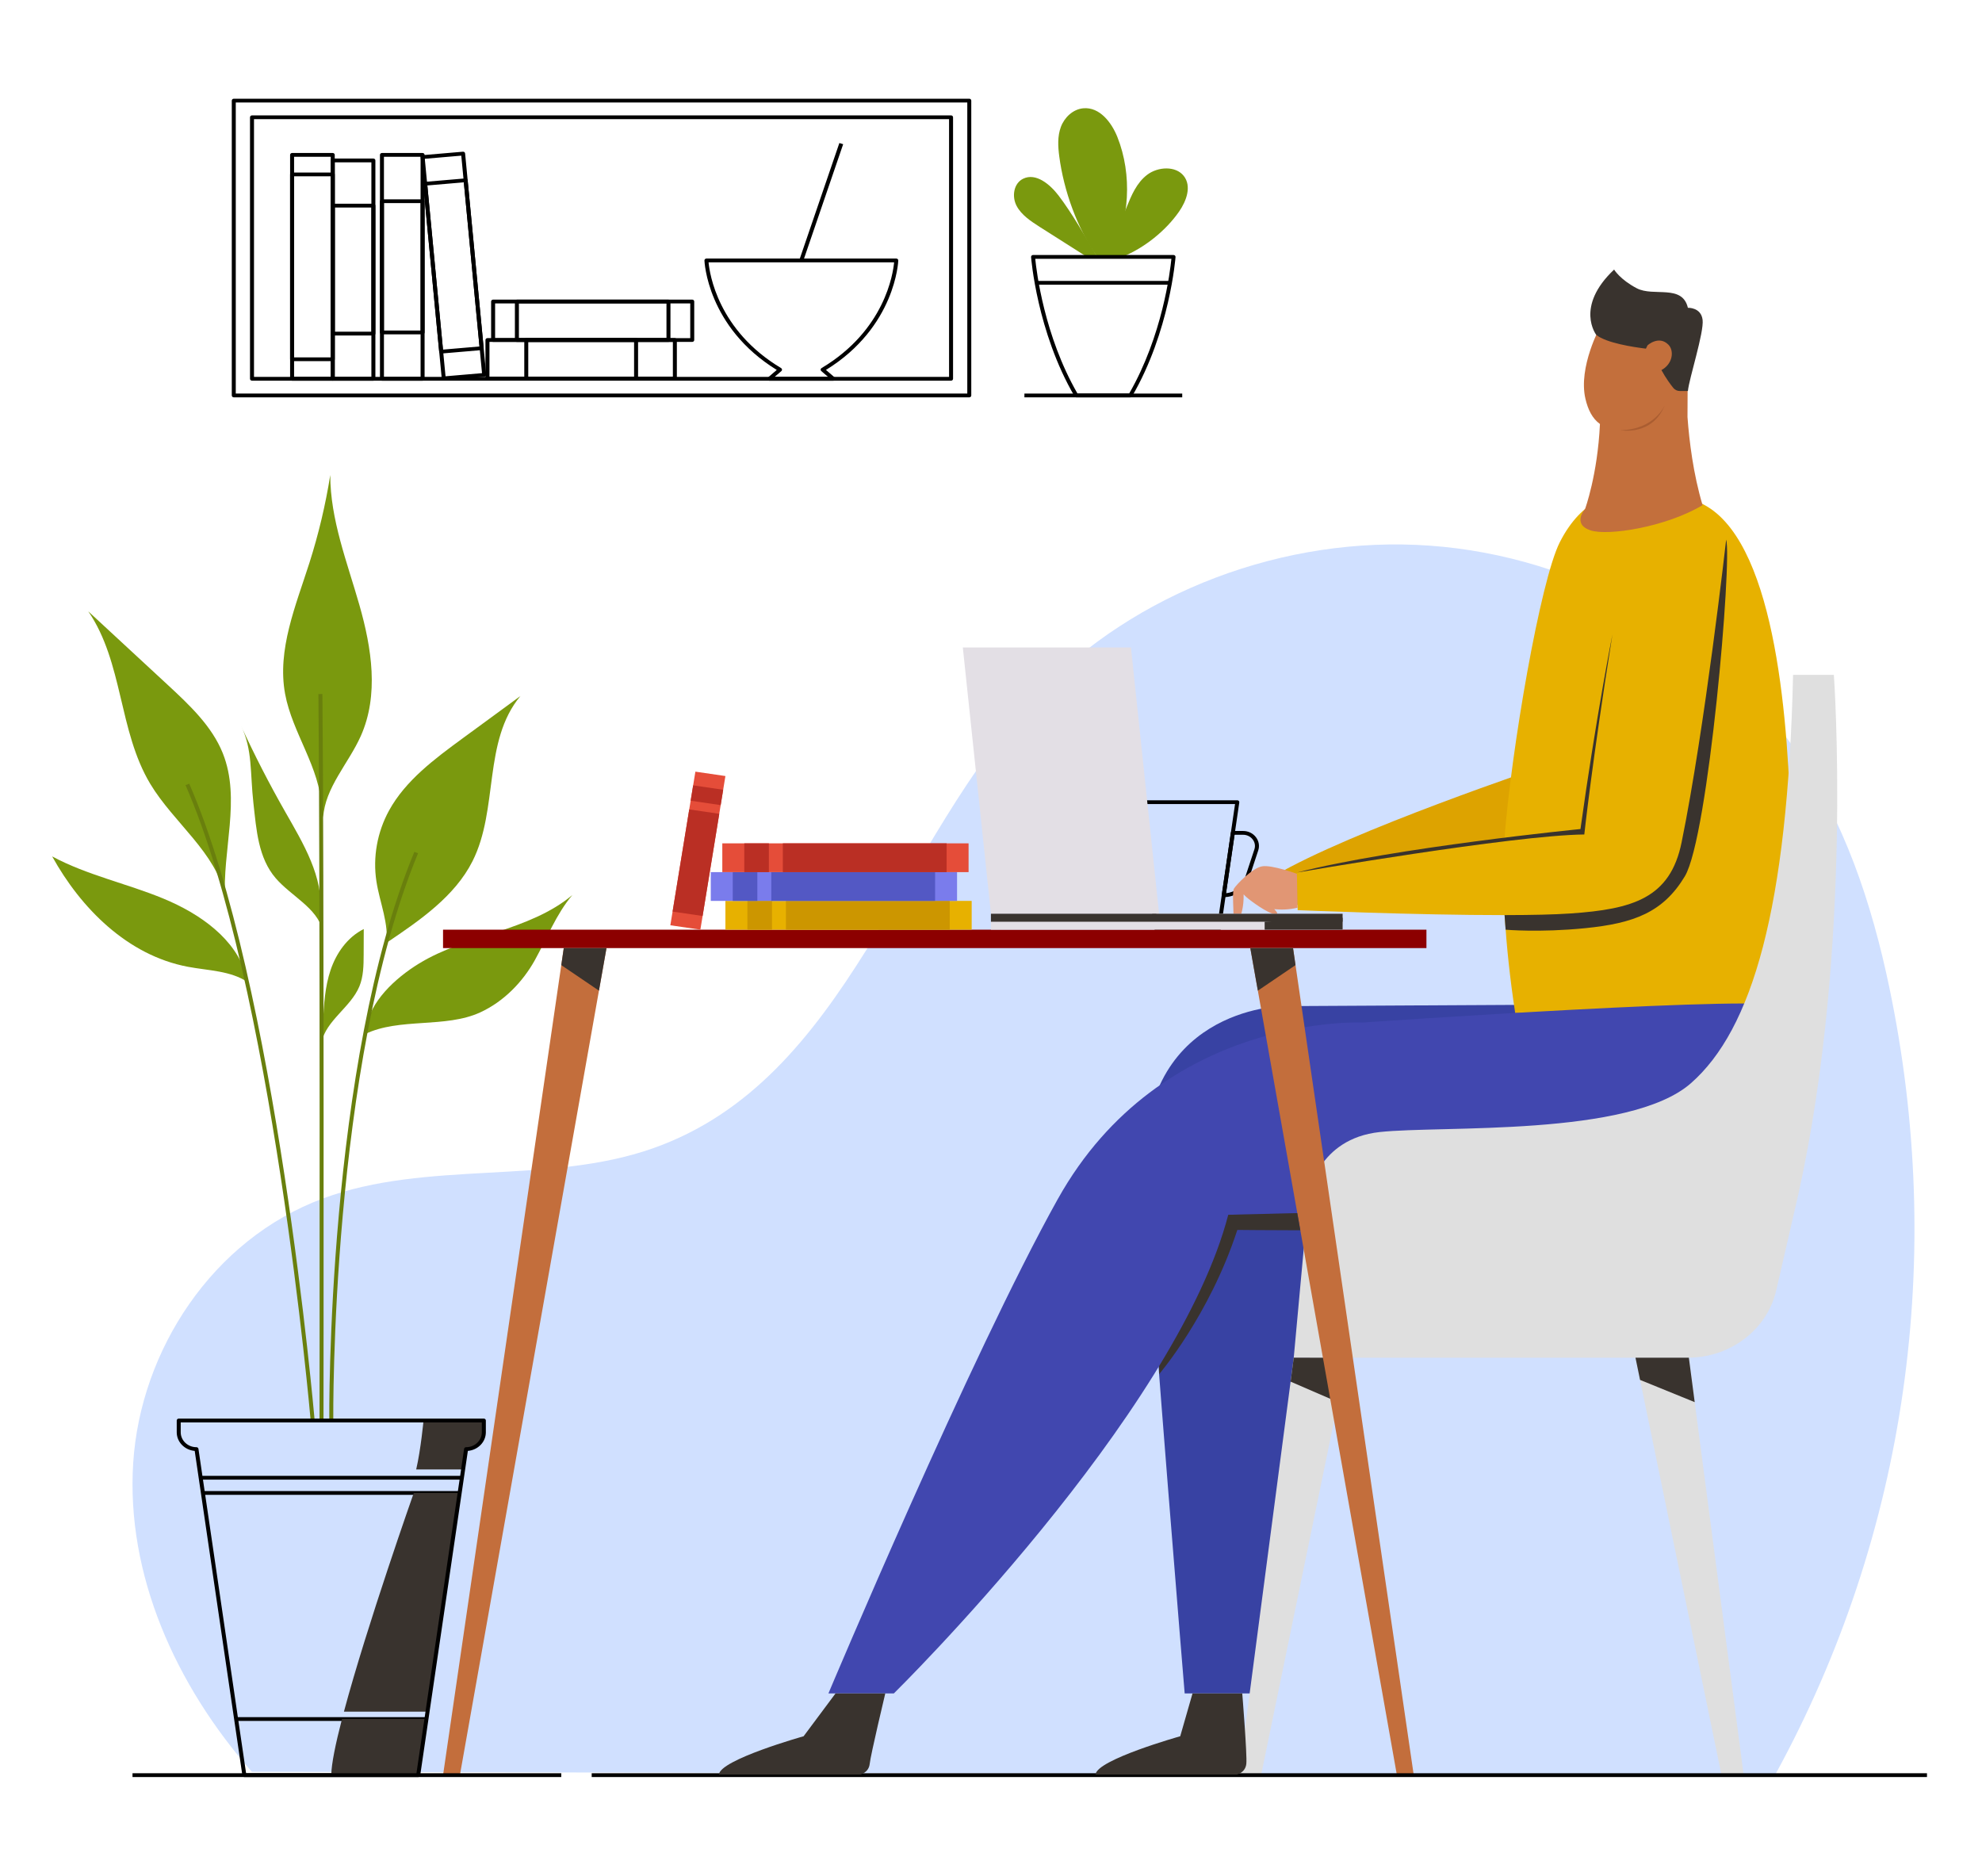 <svg width="484" height="458" viewBox="0 0 484 458" fill="none" xmlns="http://www.w3.org/2000/svg">
<g clip-path="url(#clip0_350_5800)">
<path d="M61.499 432.606C42.938 411.544 30.739 384.47 32.534 357.087C34.328 329.704 51.864 302.649 78.831 292.641C104.282 283.192 133.834 289.4 159.453 280.374C207.178 263.562 219.17 205.357 253.295 169.556C277.188 144.493 313.65 130.684 349.196 133.234C384.745 135.784 418.592 154.64 438.225 182.832C450.376 200.279 457.1 220.651 461.383 241.158C475.05 306.597 465.902 374.243 433.439 433.438L61.499 432.61V432.606Z" fill="#D0E0FF"/>
<path d="M54.998 218.86C52.761 208.153 42.4 200.891 36.701 191.405C28.916 178.446 30.117 161.781 21.559 149.272C28.007 155.241 34.456 161.21 40.905 167.176C46.252 172.125 51.76 177.297 54.408 183.92C58.907 195.168 54.205 207.722 54.986 219.725" fill="#7A990E"/>
<path d="M60.107 238.184C57.586 229.246 48.852 223.11 39.903 219.408C30.954 215.705 21.223 213.68 12.737 209.105C19.732 221.739 31.114 233.269 45.881 236.057C50.89 237.002 56.378 237.009 60.522 239.839" fill="#7A990E"/>
<path d="M78.504 197.189C78.205 187.475 71.377 178.986 69.618 169.413C67.64 158.634 72.227 147.889 75.564 137.416C77.798 130.404 79.501 123.237 80.649 115.991C80.649 126.853 84.781 137.269 87.772 147.753C90.763 158.237 92.57 169.719 88.099 179.723C85.096 186.44 79.349 192.319 78.922 199.603" fill="#7A990E"/>
<path d="M94.312 230.783C95.054 225.551 92.721 220.416 91.919 215.195C91.018 209.32 92.111 203.185 94.998 197.914C99.018 190.577 106.133 185.288 113.036 180.233C117.718 176.802 122.404 173.376 127.086 169.945C117.869 181.007 121.798 197.574 115.381 210.287C111.066 218.841 102.571 224.697 94.412 230.186" fill="#7A990E"/>
<path d="M89.399 251.162C90.264 244.634 96.446 238.876 102.272 235.294C108.099 231.713 114.831 229.74 121.387 227.572C127.943 225.403 134.571 222.914 139.76 218.542C135.752 223.306 133.578 229.098 130.607 234.44C127.636 239.783 122.994 244.566 117.255 247.199C108.753 251.102 97.558 248.43 89.144 252.492" fill="#7A990E"/>
<path d="M78.224 222.985C79.062 214.198 74.081 205.984 69.65 198.22C65.73 191.344 62.121 184.313 58.831 177.146C61.714 182.995 61.048 188.73 61.889 196.154C62.615 202.573 63.034 209.46 67.353 214.455C71.126 218.818 77.403 221.648 78.787 227.134" fill="#7A990E"/>
<path d="M78.867 249.647C79.098 245.336 79.337 240.969 80.725 236.858C82.113 232.748 84.801 228.853 88.829 226.839L88.805 233.058C88.793 235.695 88.769 238.4 87.756 240.855C85.65 245.941 79.616 249.16 78.516 254.521" fill="#7A990E"/>
<path d="M297.603 227.462H282.44C282.197 227.462 281.989 227.292 281.957 227.066L277.407 195.927C277.387 195.795 277.431 195.662 277.523 195.56C277.614 195.458 277.75 195.402 277.89 195.402H302.149C302.288 195.402 302.424 195.458 302.516 195.56C302.608 195.662 302.651 195.795 302.631 195.927L298.081 227.066C298.049 227.292 297.842 227.462 297.599 227.462H297.603ZM282.867 226.54H297.18L301.595 196.327H278.456L282.871 226.54H282.867Z" fill="black"/>
<path d="M298.831 219.049C298.691 219.049 298.556 218.992 298.464 218.89C298.372 218.788 298.329 218.656 298.348 218.523L300.574 203.294C300.606 203.067 300.813 202.897 301.056 202.897H303.561C304.805 202.897 305.942 203.442 306.68 204.394C307.417 205.346 307.625 206.536 307.254 207.658L304.877 214.844C304.047 217.36 301.615 219.049 298.835 219.049H298.831ZM301.479 203.819L299.393 218.1C301.507 217.893 303.298 216.525 303.944 214.568L306.321 207.382C306.6 206.539 306.444 205.652 305.89 204.941C305.34 204.231 304.49 203.823 303.557 203.823H301.479V203.819Z" fill="black"/>
<path d="M377.479 186.882C377.479 186.882 329.81 202.841 311.182 213.846L313.802 221.399C313.802 221.399 352.326 216.215 378.36 207.556C379.162 197.586 378.564 186.1 377.479 186.882Z" fill="#DDA300"/>
<path d="M313.1 245.669C313.1 245.669 277.02 246.062 279.636 288.293C281.75 322.465 289.295 413.474 289.295 413.474H305.323C305.323 413.474 330.699 315.895 315.752 291.164C315.752 291.164 375.62 291.78 384.665 291.164C393.714 290.548 426.871 280.986 430.767 245.019L313.096 245.669H313.1Z" fill="#3842A3"/>
<path d="M437.331 203.079C436.761 177.637 433.918 133.873 416.833 123.645C408.243 118.504 394.352 120.789 394.352 120.789C394.352 120.789 386.54 121.25 380.893 132.407C376.163 141.746 369.028 182.934 367.325 205.436C345.276 208.115 316.673 213.06 316.673 213.06L316.885 222.23C316.885 222.23 345.91 223.454 367.417 223.439C367.928 231.252 368.681 238.589 370.013 247.369L435.824 245.899C436.681 242.575 437.902 228.55 437.331 203.083V203.079Z" fill="#E7B100"/>
<path d="M316.705 213.355C316.705 213.355 310.639 211.137 308.231 211.523C305.822 211.908 301.854 216.049 301.303 217.005C300.749 217.961 301.566 225.845 301.176 226.605C300.785 227.364 303.848 224.617 303.692 218.361C303.692 218.361 304.103 218.871 304.924 219.513H304.928L304.96 219.54C305.327 219.827 309.523 223.08 311.477 223.242C312.231 223.306 311.896 222.732 311.178 221.984C312.769 222.162 314.763 222.139 316.869 221.633L316.705 213.348V213.355Z" fill="#E19674"/>
<path d="M258.296 292.804C283.696 247.263 332.753 249.67 332.753 249.67C332.753 249.67 435.11 242.597 435.82 245.895C438.237 257.109 431.198 291.583 407.589 295.32H360.984C351.246 295.305 299.939 296.612 299.939 296.612C287.162 345.757 218.276 413.478 218.276 413.478H202.3C202.3 413.478 237.028 330.932 258.292 292.804H258.296Z" fill="#4147AF"/>
<path d="M319.6 291.591C319.6 291.591 321.766 278.047 336.928 276.407C352.091 274.767 397.893 277.639 412.896 264.506C427.899 251.374 436.561 221.825 437.862 164.781H447.824C447.824 164.781 452.605 230.855 439.158 291.591L433.758 315.037C431.544 324.649 422.563 331.502 412.179 331.502H315.927L319.596 291.591H319.6Z" fill="#DFDFDF"/>
<path d="M315.931 331.502L302.54 433.434H307.955L328.964 331.502H315.931Z" fill="#DFDFDF"/>
<path d="M137.67 231.493L108.19 433.434H112.306L148.103 231.493H137.67Z" fill="#C36E3C"/>
<path d="M412.414 331.502L425.806 433.434H420.39L399.381 331.502H412.414Z" fill="#DFDFDF"/>
<path d="M315.931 331.502H328.964L326.727 342.356L315.162 337.35L315.931 331.502Z" fill="#39332E"/>
<path d="M399.381 331.502H412.414L413.842 342.356L400.498 336.927L399.381 331.502Z" fill="#39332E"/>
<path d="M348.334 226.998H108.19V231.493H348.334V226.998Z" fill="#8C0000"/>
<path d="M315.756 231.493L345.236 433.434H341.12L305.323 231.493H315.756Z" fill="#C36E3C"/>
<path d="M137.67 231.493L137.064 235.649L146.264 241.887L148.103 231.493H137.67Z" fill="#39332E"/>
<path d="M315.756 231.493L316.362 235.649L307.166 241.887L305.323 231.493H315.756Z" fill="#39332E"/>
<path d="M283.046 223.11H241.985L235.118 158.09H276.179L283.046 223.11Z" fill="#E3DFE5"/>
<path d="M327.863 223.11H241.981V227.001H327.863V223.11Z" fill="#E3DFE5"/>
<path d="M327.863 223.11H241.981V225.056H327.863V223.11Z" fill="#39332E"/>
<path d="M308.825 225.052V226.998H327.868V224.081L308.825 225.052Z" fill="#39332E"/>
<path d="M237.283 219.97H177.144V226.998H237.283V219.97Z" fill="#E7B100"/>
<path d="M188.517 219.97H182.511V226.998H188.517V219.97Z" fill="#CC9600"/>
<path d="M231.919 219.97H191.923V226.998H231.919V219.97Z" fill="#CC9600"/>
<path d="M233.71 212.943H173.57V219.97H233.71V212.943Z" fill="#7A7CEC"/>
<path d="M184.94 212.943H178.934V219.97H184.94V212.943Z" fill="#5358C4"/>
<path d="M228.346 212.943H188.35V219.97H228.346V212.943Z" fill="#5358C4"/>
<path d="M236.525 205.916H176.386V212.943H236.525V205.916Z" fill="#E54D39"/>
<path d="M187.759 205.916H181.753V212.943H187.759V205.916Z" fill="#BA2F24"/>
<path d="M231.162 205.916H191.166V212.943H231.162V205.916Z" fill="#BA2F24"/>
<path d="M171.029 226.993L177.144 189.484L169.813 188.411L163.698 225.921L171.029 226.993Z" fill="#E54D39"/>
<path d="M175.988 196.582L176.599 192.833L169.268 191.76L168.657 195.509L175.988 196.582Z" fill="#BA2F24"/>
<path d="M171.576 223.652L175.643 198.706L168.312 197.634L164.245 222.579L171.576 223.652Z" fill="#BA2F24"/>
<path d="M112.793 360.355H49.004V361.277H112.793V360.355Z" fill="black"/>
<path d="M137.06 432.969H32.358V433.891H137.06V432.969Z" fill="black"/>
<path d="M470.564 432.969H144.49V433.891H470.564V432.969Z" fill="black"/>
<path d="M112.25 364.069H49.55V364.991H112.25V364.069Z" fill="black"/>
<path d="M104.139 419.27H57.658V420.192H104.139V419.27Z" fill="black"/>
<path d="M80.41 346.841C80.402 345.976 79.724 259.814 101.18 208.002L102.089 208.338C80.701 259.98 81.375 345.968 81.387 346.83L80.414 346.841H80.41Z" fill="#697F0D"/>
<path d="M78.998 346.837H78.025C78.025 345.481 78.184 210.665 77.758 169.466L78.731 169.454C79.158 210.661 79.002 345.481 78.998 346.837Z" fill="#697F0D"/>
<path d="M75.864 346.875C75.772 345.813 66.528 240.228 45.303 191.703L46.205 191.348C67.489 240.009 76.745 345.734 76.837 346.799L75.868 346.875H75.864Z" fill="#697F0D"/>
<path d="M113.092 358.787L113.822 353.819C116.215 353.819 118.153 351.983 118.153 349.716V346.841H103.425C103.425 346.841 102.771 353.864 101.634 358.791H113.092V358.787Z" fill="#39332E"/>
<path d="M104.402 417.929L112.247 364.534H101.04C101.04 364.534 89.63 396.847 83.987 417.929H104.402Z" fill="#39332E"/>
<path d="M83.513 419.731C81.945 425.772 80.92 430.717 80.897 433.434H102.125L104.139 419.731H83.513Z" fill="#39332E"/>
<path d="M236.697 97.018H57.088C56.82 97.018 56.601 96.81 56.601 96.557V24.566C56.601 24.313 56.82 24.105 57.088 24.105H236.697C236.964 24.105 237.183 24.313 237.183 24.566V96.557C237.183 96.81 236.964 97.018 236.697 97.018ZM57.574 96.096H236.21V25.027H57.574V96.096Z" fill="black"/>
<path d="M232.246 92.949H61.538C61.271 92.949 61.052 92.741 61.052 92.488V28.635C61.052 28.382 61.271 28.174 61.538 28.174H232.246C232.514 28.174 232.733 28.382 232.733 28.635V92.488C232.733 92.741 232.514 92.949 232.246 92.949ZM62.025 92.027H231.76V29.096H62.025V92.027Z" fill="black"/>
<path d="M81.255 92.949H71.329C71.062 92.949 70.842 92.741 70.842 92.488V37.816C70.842 37.563 71.062 37.355 71.329 37.355H81.255C81.522 37.355 81.742 37.563 81.742 37.816V92.488C81.742 92.741 81.522 92.949 81.255 92.949ZM71.815 92.027H80.764V38.277H71.815V92.027Z" fill="black"/>
<path d="M81.255 88.181H71.329C71.062 88.181 70.842 87.973 70.842 87.72V42.584C70.842 42.331 71.062 42.123 71.329 42.123H81.255C81.522 42.123 81.742 42.331 81.742 42.584V87.72C81.742 87.973 81.522 88.181 81.255 88.181ZM71.815 87.259H80.764V43.044H71.815V87.259Z" fill="black"/>
<path d="M91.181 92.949H81.255C80.988 92.949 80.769 92.741 80.769 92.488V39.172C80.769 38.919 80.988 38.711 81.255 38.711H91.181C91.448 38.711 91.668 38.919 91.668 39.172V92.488C91.668 92.741 91.448 92.949 91.181 92.949ZM81.742 92.027H90.691V39.633H81.742V92.027Z" fill="black"/>
<path d="M91.181 81.913H81.255C80.988 81.913 80.769 81.705 80.769 81.452V50.208C80.769 49.955 80.988 49.747 81.255 49.747H91.181C91.448 49.747 91.668 49.955 91.668 50.208V81.452C91.668 81.705 91.448 81.913 91.181 81.913ZM81.742 80.991H90.691V50.669H81.742V80.987V80.991Z" fill="black"/>
<path d="M103.197 92.949H93.271C93.004 92.949 92.785 92.741 92.785 92.488V37.816C92.785 37.563 93.004 37.355 93.271 37.355H103.197C103.465 37.355 103.684 37.563 103.684 37.816V92.488C103.684 92.741 103.465 92.949 103.197 92.949ZM93.758 92.027H102.707V38.277H93.758V92.027Z" fill="black"/>
<path d="M103.197 81.63H93.271C93.004 81.63 92.785 81.422 92.785 81.169V49.131C92.785 48.878 93.004 48.67 93.271 48.67H103.197C103.465 48.67 103.684 48.878 103.684 49.131V81.169C103.684 81.422 103.465 81.63 103.197 81.63ZM93.758 80.708H102.707V49.592H93.758V80.708Z" fill="black"/>
<path d="M164.801 92.881H119.034C118.767 92.881 118.547 92.673 118.547 92.42V83.016C118.547 82.763 118.767 82.555 119.034 82.555H164.801C165.068 82.555 165.287 82.763 165.287 83.016V92.42C165.287 92.673 165.068 92.881 164.801 92.881ZM119.524 91.959H164.314V83.481H119.524V91.959Z" fill="black"/>
<path d="M155.329 92.881H128.513C128.246 92.881 128.027 92.673 128.027 92.42V83.016C128.027 82.763 128.246 82.555 128.513 82.555H155.329C155.596 82.555 155.816 82.763 155.816 83.016V92.42C155.816 92.673 155.596 92.881 155.329 92.881ZM129 91.959H154.842V83.481H129V91.959Z" fill="black"/>
<path d="M169.044 83.481H120.418C120.15 83.481 119.931 83.273 119.931 83.02V73.617C119.931 73.363 120.15 73.156 120.418 73.156H169.044C169.311 73.156 169.53 73.363 169.53 73.617V83.02C169.53 83.273 169.311 83.481 169.044 83.481ZM120.904 82.559H168.557V74.081H120.904V82.559Z" fill="black"/>
<path d="M163.237 83.481H126.224C125.957 83.481 125.738 83.273 125.738 83.02V73.617C125.738 73.363 125.957 73.156 126.224 73.156H163.237C163.505 73.156 163.724 73.363 163.724 73.617V83.02C163.724 83.273 163.505 83.481 163.237 83.481ZM126.715 82.559H162.751V74.081H126.715V82.559Z" fill="black"/>
<path d="M108.358 92.839C108.246 92.839 108.134 92.801 108.047 92.733C107.947 92.654 107.883 92.541 107.875 92.42L102.723 38.39C102.699 38.137 102.894 37.91 103.165 37.888L113.052 37.041C113.183 37.026 113.307 37.068 113.407 37.147C113.506 37.226 113.57 37.34 113.578 37.461L118.731 91.49C118.755 91.744 118.559 91.97 118.288 91.993L108.402 92.839C108.402 92.839 108.374 92.839 108.358 92.839ZM103.732 38.768L108.796 91.876L117.71 91.113L112.645 38.005L103.732 38.768Z" fill="black"/>
<path d="M107.736 86.326C107.485 86.326 107.273 86.144 107.249 85.906L103.337 44.907C103.313 44.654 103.508 44.427 103.78 44.405L113.666 43.558C113.794 43.547 113.921 43.585 114.021 43.664C114.121 43.743 114.184 43.857 114.192 43.978L118.105 84.977C118.117 85.098 118.077 85.219 117.993 85.313C117.909 85.408 117.79 85.468 117.662 85.476L107.776 86.322C107.776 86.322 107.748 86.322 107.732 86.322L107.736 86.326ZM104.354 45.281L108.178 85.362L117.092 84.599L113.267 44.518L104.354 45.281Z" fill="black"/>
<path d="M203.485 92.949H187.887C187.684 92.949 187.505 92.832 187.433 92.654C187.361 92.477 187.413 92.272 187.56 92.144L189.686 90.327C172.653 79.839 172.027 63.763 172.023 63.601C172.023 63.476 172.071 63.355 172.163 63.269C172.254 63.178 172.382 63.129 172.513 63.129H218.866C218.998 63.129 219.122 63.178 219.217 63.269C219.309 63.359 219.357 63.476 219.357 63.601C219.353 63.763 218.727 79.843 201.694 90.327L203.82 92.144C203.971 92.272 204.019 92.473 203.947 92.654C203.875 92.832 203.696 92.949 203.493 92.949H203.485ZM189.156 92.027H202.216L200.557 90.606C200.446 90.508 200.386 90.368 200.398 90.225C200.41 90.081 200.494 89.949 200.625 89.873C216.067 80.663 218.093 66.778 218.34 64.05H173.028C173.279 66.778 175.301 80.663 190.743 89.873C190.87 89.949 190.954 90.081 190.97 90.225C190.982 90.368 190.926 90.512 190.811 90.606L189.152 92.027H189.156Z" fill="black"/>
<path d="M204.97 34.922L195.212 63.44L196.141 63.726L205.899 35.208L204.97 34.922Z" fill="black"/>
<path d="M267.924 62.728C263.022 55.656 259.784 46.592 258.671 38.197C258.352 35.787 258.209 33.275 259.066 30.981C259.924 28.692 261.997 26.663 264.554 26.436C268.522 26.085 271.441 29.897 272.853 33.429C276.538 42.644 275.888 53.91 271.238 62.728" fill="#7A990E"/>
<path d="M270.58 62.675C271.393 58.417 273.814 53.846 275.102 50.638C276.282 47.703 277.567 44.62 280.159 42.659C282.751 40.698 287.082 40.434 289.068 42.95C291.038 45.444 289.746 49.036 287.94 51.643C284.709 56.306 279.461 60.544 274.045 62.728" fill="#7A990E"/>
<path d="M267.924 62.728C265.284 58.149 261.73 51.968 258.5 47.745C256.426 45.032 252.965 42.096 249.834 43.645C247.497 44.801 247.07 47.998 248.235 50.238C249.403 52.478 251.676 53.978 253.862 55.38C257.623 57.794 261.674 60.314 265.435 62.728" fill="#7A990E"/>
<path d="M288.698 96.096H250.161V97.018H288.698V96.096Z" fill="black"/>
<path d="M276.023 97.018H262.835C262.655 97.018 262.492 96.927 262.408 96.78C253.204 80.995 251.8 62.94 251.788 62.758C251.78 62.63 251.828 62.505 251.916 62.411C252.007 62.316 252.139 62.263 252.271 62.263H286.58C286.715 62.263 286.843 62.316 286.935 62.411C287.026 62.505 287.074 62.63 287.062 62.758C287.05 62.94 285.646 80.995 276.442 96.78C276.358 96.927 276.195 97.018 276.015 97.018H276.023ZM263.122 96.096H275.736C283.872 82.004 285.762 66.162 286.053 63.189H252.805C253.096 66.162 254.986 82.004 263.122 96.096Z" fill="black"/>
<path d="M285.718 68.592H253.14V69.513H285.718V68.592Z" fill="black"/>
<path d="M412.083 101.827L412.179 79.745L409.239 79.733L390.811 79.665C390.811 79.665 385.347 89.62 387.158 97.365C387.784 100.033 388.829 102.167 390.703 103.531C390.125 115.953 387.07 124.28 387.07 124.28C387.07 124.28 383.816 127.941 388.362 129.482C392.657 130.937 406.882 128.663 415.764 123.343C413.499 115.742 412.51 107.744 412.083 101.831V101.827Z" fill="#C36F3C"/>
<path d="M421.531 131.73C421.531 131.73 416.338 177.755 410.639 205.693C407.856 219.328 398.731 221.992 383.521 223.038C379.517 223.314 373.993 223.424 367.832 223.435H367.413L367.668 227.001C367.668 227.001 375.936 227.746 387.102 226.631C399.05 225.437 406.149 222.744 411.429 213.975C417.224 204.348 422.998 136.774 421.527 131.738L421.531 131.73Z" fill="#39332E"/>
<path d="M393.758 154.879C393.758 154.879 389.698 175.34 385.946 202.425C385.946 202.425 340.665 206.91 316.673 213.053C316.673 213.053 369.443 203.933 386.883 203.751C386.883 203.751 388.777 186.047 393.758 154.875V154.879Z" fill="#39332E"/>
<path d="M204.035 413.478L196.239 423.936C196.239 423.936 175.78 429.671 175.561 433.29H210.081C210.081 433.29 212.159 432.833 212.382 430.653C212.605 428.473 216.183 413.478 216.183 413.478H204.035Z" fill="#39332E"/>
<path d="M291.21 413.478L288.207 423.936C288.207 423.936 267.748 429.671 267.529 433.29H302.049C302.049 433.29 304.127 432.833 304.35 430.653C304.574 428.473 303.357 413.478 303.357 413.478H291.21Z" fill="#39332E"/>
<path d="M316.793 296.196C307.213 296.427 299.943 296.612 299.943 296.612C296.912 308.267 290.723 320.965 283.05 333.561V335.53C283.05 335.53 295.325 321.237 302.153 300.307C302.153 300.307 310.595 300.394 317.538 300.397L316.793 296.196Z" fill="#39332E"/>
<path d="M406.572 98.854C406.572 98.854 404.171 104.903 395.692 105.039C395.692 105.039 403.497 106.606 406.572 98.854Z" fill="#AA5D31"/>
<path d="M415.768 78.078C415.389 74.999 412.179 75.154 412.179 75.154C410.811 69.306 403.796 72.54 399.688 70.382C395.577 68.229 394.161 65.819 394.161 65.819C384.51 74.927 389.802 81.762 389.802 81.762C392.199 83.73 398.779 84.743 401.926 85.128C402.041 84.86 402.173 84.588 402.328 84.316C402.328 84.316 405.056 81.815 407.405 84.142C408.849 85.57 408.562 88.816 405.718 90.361C406.803 92.352 407.947 93.889 408.633 94.736C409.012 95.201 409.595 95.472 410.217 95.472H412.183C412.474 92.412 416.147 81.161 415.772 78.082L415.768 78.078Z" fill="#39332E"/>
<path d="M102.125 433.895H59.672C59.429 433.895 59.221 433.725 59.19 433.498L47.548 354.261C45.092 354.057 43.158 352.096 43.158 349.712V346.837C43.158 346.584 43.377 346.376 43.644 346.376H118.157C118.424 346.376 118.643 346.584 118.643 346.837V349.712C118.643 352.092 116.709 354.053 114.252 354.261L102.611 433.498C102.579 433.725 102.372 433.895 102.129 433.895H102.125ZM60.095 432.973H101.698L113.335 353.755C113.367 353.528 113.575 353.358 113.818 353.358C115.939 353.358 117.662 351.726 117.662 349.716V347.302H44.131V349.716C44.131 351.726 45.854 353.358 47.975 353.358C48.218 353.358 48.426 353.528 48.458 353.755L60.095 432.973Z" fill="black"/>
</g>
<defs>
<clipPath id="clip0_350_5800">
<rect width="457.827" height="409.789" fill="white" transform="translate(12.737 24.105)"/>
</clipPath>
</defs>
</svg>
